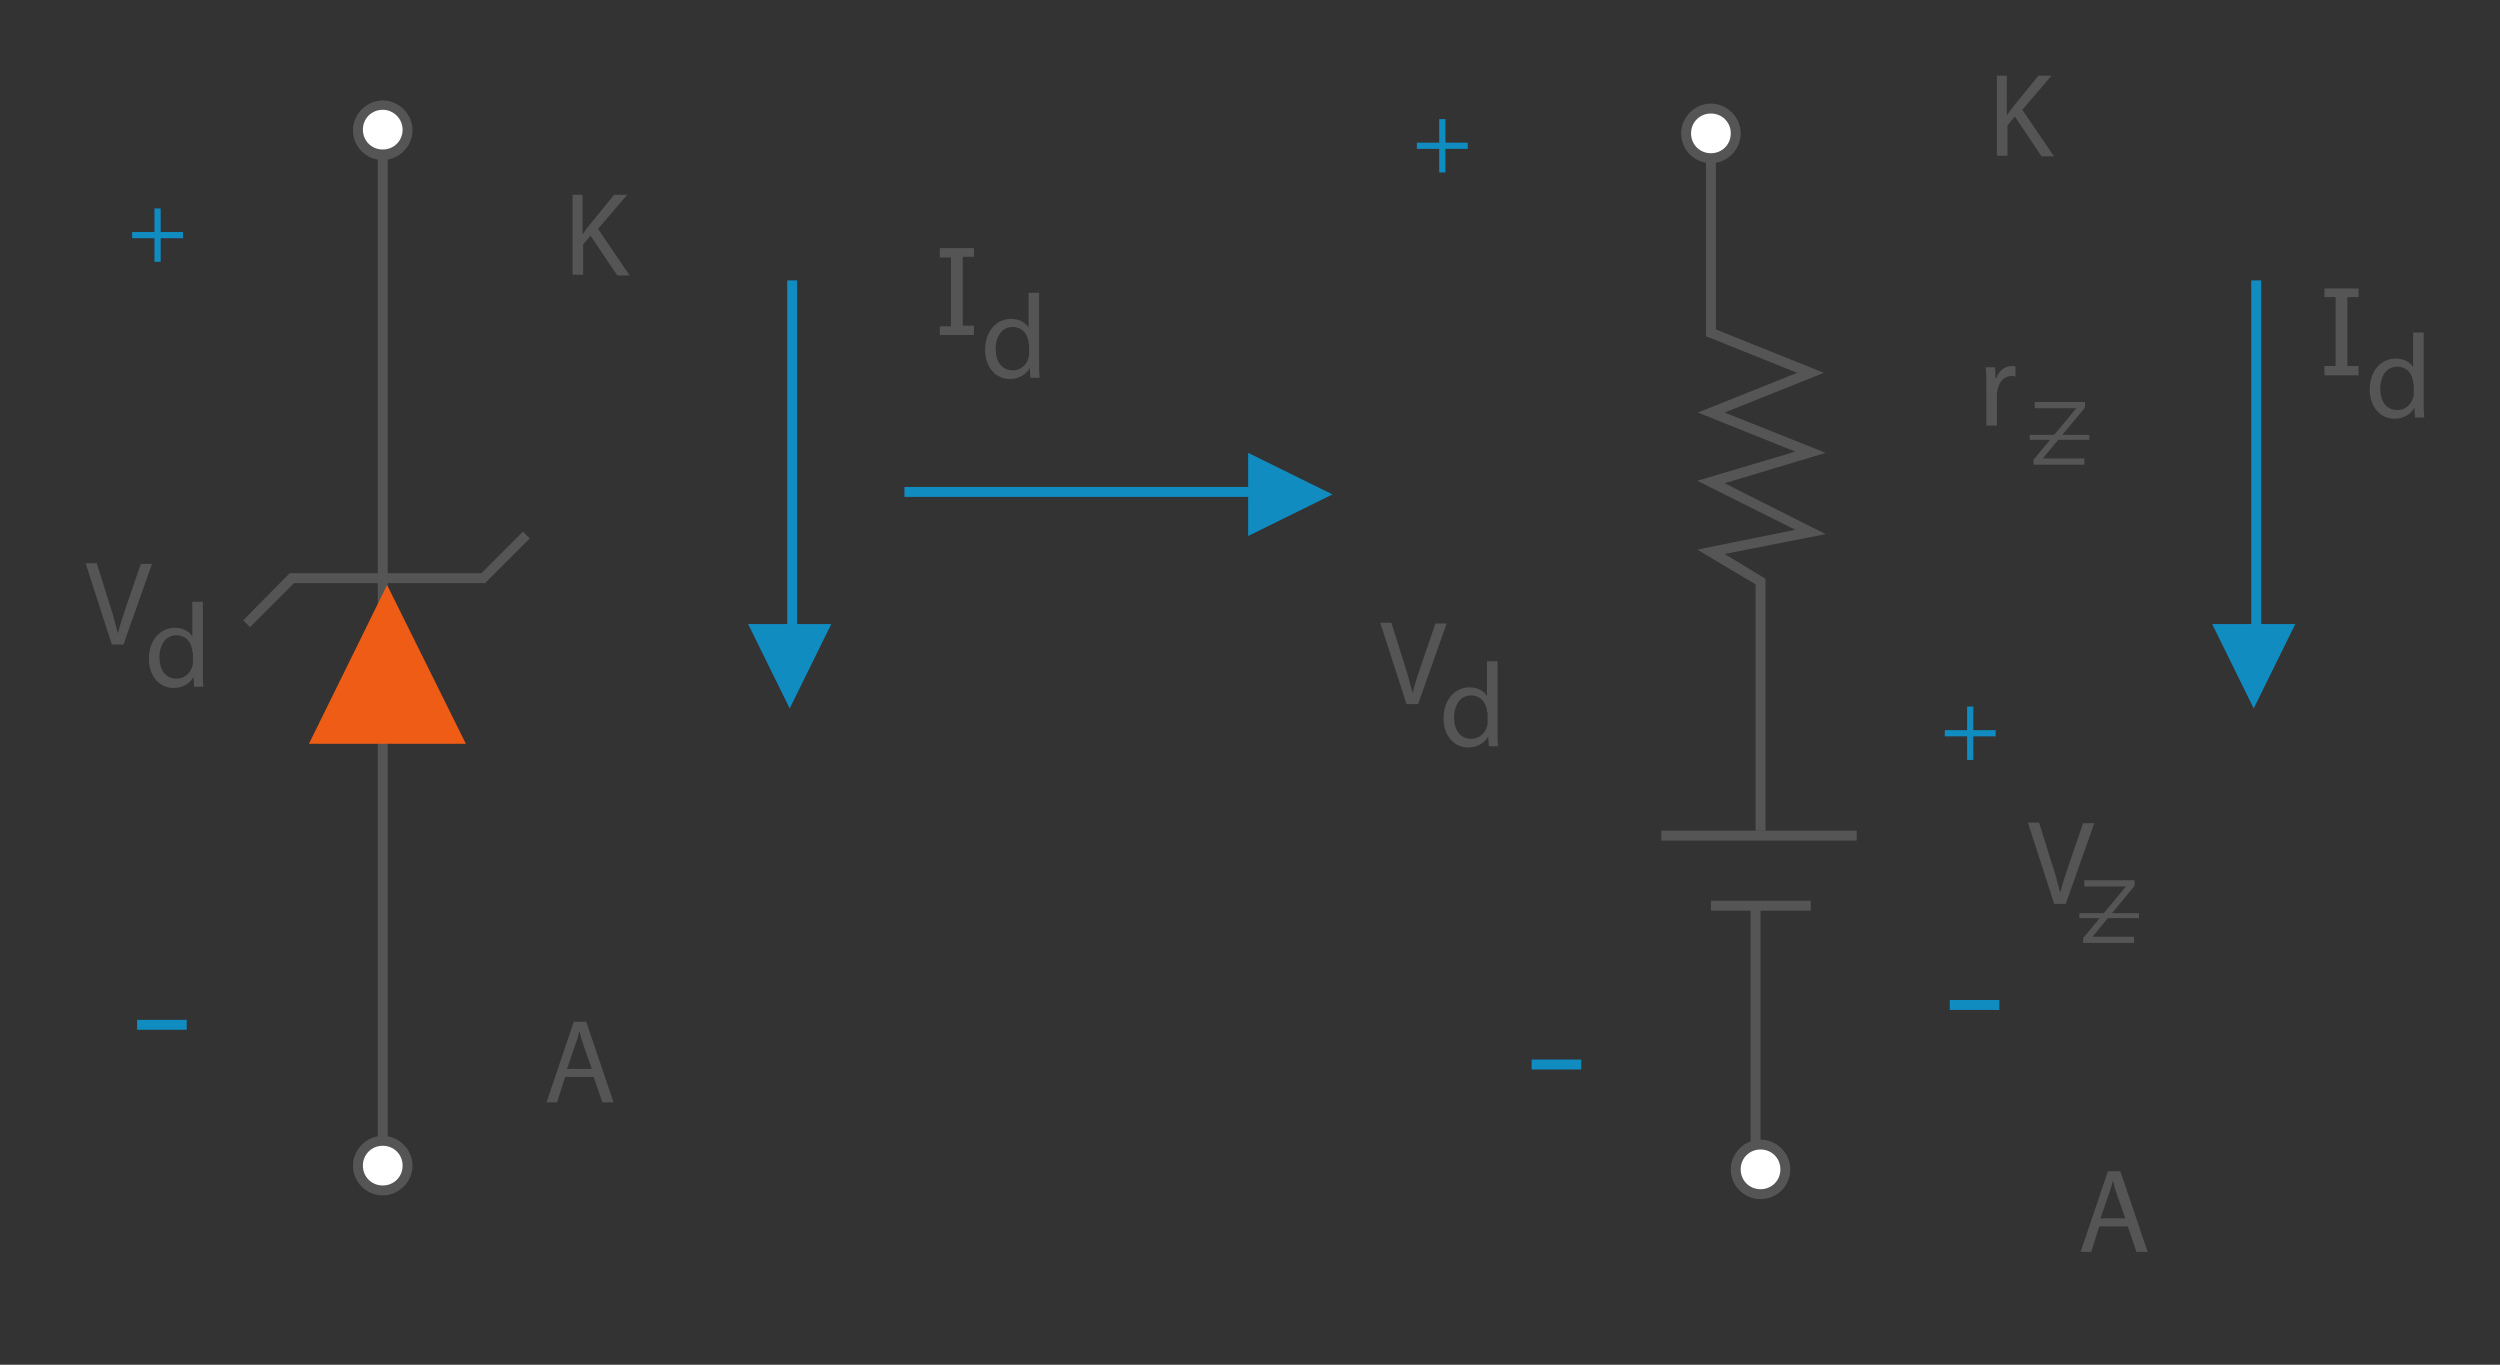 <?xml version="1.0" encoding="utf-8"?>
<!-- Generator: Adobe Illustrator 21.0.0, SVG Export Plug-In . SVG Version: 6.00 Build 0)  -->
<svg version="1.1" id="Capa_1" xmlns="http://www.w3.org/2000/svg" xmlns:xlink="http://www.w3.org/1999/xlink" x="0px" y="0px"
	 viewBox="0 0 403 220" style="enable-background:new 0 0 403 220;" xml:space="preserve">
<rect x="0" y="0" width="403" height="220" fill="#333333" stroke="none"/>
<style type="text/css">
	.st0{fill:#555555;}
	.st1{fill:#EE5C15;}
	.st2{fill:#FFFFFF;}
	.st3{fill:#108CC1;}
</style>
<g>
	<polygon class="st0" points="284.6,133.9 283,133.9 283,94.2 273.6,88.6 289.4,85.4 273.6,77.5 289.4,72.8 273.7,66.5 289.7,60.1 
		275,54.2 275,25.5 276.6,25.5 276.6,53.1 294,60.1 278,66.5 294.3,73 278,77.9 294.3,86.1 278,89.3 284.6,93.3 	"/>
</g>
<g>
	<g>
		<path class="st0" d="M157,54h-5.5v-1.4h1.8V41.5h-1.8V40h5.5v1.4h-1.8v11.1h1.8V54z"/>
	</g>
	<g>
		<path class="st0" d="M167.5,47.2v11.3c0,0.8,0,1.8,0.1,2.4h-1.5l-0.1-1.6h0c-0.5,1-1.7,1.8-3.2,1.8c-2.3,0-4-1.9-4-4.7
			c0-3.1,1.9-5,4.2-5c1.4,0,2.4,0.7,2.8,1.4h0v-5.6H167.5z M165.8,55.4c0-0.2,0-0.5-0.1-0.7c-0.2-1.1-1.2-2-2.4-2
			c-1.8,0-2.8,1.5-2.8,3.6c0,1.9,0.9,3.4,2.8,3.4c1.1,0,2.2-0.8,2.5-2c0.1-0.2,0.1-0.5,0.1-0.7V55.4z"/>
	</g>
</g>
<g>
	<g>
		<path class="st0" d="M380.2,60.5h-5.5V59h1.8V47.9h-1.8v-1.4h5.5v1.4h-1.8V59h1.8V60.5z"/>
	</g>
	<g>
		<path class="st0" d="M390.7,53.6v11.3c0,0.8,0,1.8,0.1,2.4h-1.5l-0.1-1.6h0c-0.5,1-1.7,1.8-3.2,1.8c-2.3,0-4-1.9-4-4.7
			c0-3.1,1.9-5,4.2-5c1.4,0,2.4,0.7,2.8,1.4h0v-5.6H390.7z M389,61.8c0-0.2,0-0.5-0.1-0.7c-0.2-1.1-1.2-2-2.4-2
			c-1.8,0-2.8,1.5-2.8,3.6c0,1.9,0.9,3.4,2.8,3.4c1.1,0,2.2-0.8,2.5-2c0.1-0.2,0.1-0.5,0.1-0.7V61.8z"/>
	</g>
</g>
<g>
	<g>
		<path class="st0" d="M18,103.8l-4.2-13h1.8l2,6.4c0.6,1.8,1,3.3,1.4,4.9h0c0.4-1.5,0.9-3.1,1.5-4.8l2.2-6.4h1.8l-4.6,13H18z"/>
	</g>
	<g>
		<path class="st0" d="M32.7,97v11.3c0,0.8,0,1.8,0.1,2.4h-1.5l-0.1-1.6h0c-0.5,1-1.7,1.8-3.2,1.8c-2.3,0-4-1.9-4-4.7
			c0-3.1,1.9-5,4.2-5c1.4,0,2.4,0.7,2.8,1.4h0V97H32.7z M31,105.1c0-0.2,0-0.5-0.1-0.7c-0.2-1.1-1.2-2-2.4-2c-1.8,0-2.8,1.5-2.8,3.6
			c0,1.9,0.9,3.4,2.8,3.4c1.1,0,2.2-0.8,2.5-2c0.1-0.2,0.1-0.5,0.1-0.7V105.1z"/>
	</g>
</g>
<g>
	<g>
		<path class="st0" d="M226.7,113.4l-4.2-13h1.8l2,6.4c0.6,1.8,1,3.3,1.4,4.9h0c0.4-1.5,0.9-3.1,1.5-4.8l2.2-6.4h1.8l-4.6,13H226.7z
			"/>
	</g>
	<g>
		<path class="st0" d="M241.4,106.6v11.3c0,0.8,0,1.8,0.1,2.4h-1.5l-0.1-1.6h0c-0.5,1-1.7,1.8-3.2,1.8c-2.3,0-4-1.9-4-4.7
			c0-3.1,1.9-5,4.2-5c1.4,0,2.4,0.7,2.8,1.4h0v-5.6H241.4z M239.7,114.8c0-0.2,0-0.5-0.1-0.7c-0.2-1.1-1.2-2-2.4-2
			c-1.8,0-2.8,1.5-2.8,3.6c0,1.9,0.9,3.4,2.8,3.4c1.1,0,2.2-0.8,2.5-2c0.1-0.2,0.1-0.5,0.1-0.7V114.8z"/>
	</g>
</g>
<g>
	<rect x="60.9" y="24.1" class="st0" width="1.6" height="163.8"/>
</g>
<g>
	<polygon class="st1" points="62.4,94.3 49.8,119.9 75.1,119.9 	"/>
</g>
<g>
	<circle class="st2" cx="61.7" cy="187.9" r="4"/>
	<path class="st0" d="M61.7,192.7c-2.7,0-4.8-2.2-4.8-4.8s2.2-4.8,4.8-4.8s4.8,2.2,4.8,4.8S64.3,192.7,61.7,192.7z M61.7,184.7
		c-1.8,0-3.2,1.4-3.2,3.2s1.4,3.2,3.2,3.2s3.2-1.4,3.2-3.2S63.5,184.7,61.7,184.7z"/>
</g>
<g>
	<circle class="st2" cx="61.7" cy="20.9" r="4"/>
	<path class="st0" d="M61.7,25.8c-2.7,0-4.8-2.2-4.8-4.8s2.2-4.8,4.8-4.8s4.8,2.2,4.8,4.8S64.3,25.8,61.7,25.8z M61.7,17.7
		c-1.8,0-3.2,1.4-3.2,3.2c0,1.8,1.4,3.2,3.2,3.2s3.2-1.4,3.2-3.2C64.9,19.2,63.5,17.7,61.7,17.7z"/>
</g>
<g>
	<polygon class="st0" points="40.3,101.1 39.2,100 46.7,92.4 77.6,92.4 84.3,85.7 85.4,86.8 78.2,94 47.4,94 	"/>
</g>
<g>
	<g>
		<rect x="126.9" y="45.2" class="st3" width="1.6" height="63.8"/>
	</g>
	<g>
		<polygon class="st3" points="127.3,114.2 134,100.6 120.6,100.6 		"/>
	</g>
</g>
<g>
	<g>
		<rect x="145.8" y="78.5" class="st3" width="63.8" height="1.6"/>
	</g>
	<g>
		<polygon class="st3" points="214.8,79.7 201.2,73 201.2,86.4 		"/>
	</g>
</g>
<g>
	<path class="st0" d="M92.2,31.4h1.7v6.3H94c0.3-0.5,0.7-1,1-1.4l4-4.9h2.1l-4.7,5.5l5.1,7.5h-2L95.2,38l-1.2,1.4v4.9h-1.7V31.4z"/>
</g>
<g>
	<path class="st0" d="M321.8,12.2h1.7v6.3h0.1c0.3-0.5,0.7-1,1-1.4l4-4.9h2.1l-4.7,5.5l5.1,7.5h-2l-4.3-6.4l-1.2,1.4v4.9h-1.7V12.2z
		"/>
</g>
<g>
	<path class="st0" d="M320.2,62.1c0-1.1,0-2-0.1-2.9h1.5l0.1,1.8h0.1c0.4-1.3,1.4-2,2.6-2c0.2,0,0.3,0,0.5,0.1v1.6
		c-0.2,0-0.3-0.1-0.6-0.1c-1.2,0-2,0.9-2.3,2.2c0,0.2-0.1,0.5-0.1,0.8v5h-1.7V62.1z"/>
</g>
<g>
	<path class="st0" d="M91.1,173.6l-1.3,4.1h-1.7l4.4-13h2l4.4,13h-1.8l-1.4-4.1H91.1z M95.4,172.3l-1.3-3.7
		c-0.3-0.8-0.5-1.6-0.7-2.4h0c-0.2,0.8-0.4,1.6-0.7,2.3l-1.3,3.8H95.4z"/>
</g>
<g>
	<path class="st0" d="M338.4,197.7l-1.3,4.1h-1.7l4.4-13h2l4.4,13h-1.8l-1.4-4.1H338.4z M342.6,196.4l-1.3-3.7
		c-0.3-0.8-0.5-1.6-0.7-2.4h0c-0.2,0.8-0.4,1.6-0.7,2.3l-1.3,3.8H342.6z"/>
</g>
<g>
	<path class="st3" d="M25.9,33.6v3.8h3.6v1h-3.6v3.8h-1v-3.8h-3.6v-1h3.6v-3.8H25.9z"/>
</g>
<g>
	<path class="st3" d="M318.1,113.9v3.8h3.6v1h-3.6v3.8h-1v-3.8h-3.6v-1h3.6v-3.8H318.1z"/>
</g>
<g>
	<path class="st3" d="M233,19.2v3.8h3.6v1H233v3.8h-1v-3.8h-3.6v-1h3.6v-3.8H233z"/>
</g>
<g>
	<rect x="22.1" y="164.4" class="st3" width="8" height="1.6"/>
</g>
<g>
	<rect x="246.9" y="170.8" class="st3" width="8" height="1.6"/>
</g>
<g>
	<rect x="314.3" y="161.2" class="st3" width="8" height="1.6"/>
</g>
<g>
	<circle class="st2" cx="275.8" cy="21.5" r="4"/>
	<path class="st0" d="M275.8,26.3c-2.7,0-4.8-2.2-4.8-4.8s2.2-4.8,4.8-4.8s4.8,2.2,4.8,4.8S278.5,26.3,275.8,26.3z M275.8,18.3
		c-1.8,0-3.2,1.4-3.2,3.2s1.4,3.2,3.2,3.2s3.2-1.4,3.2-3.2S277.6,18.3,275.8,18.3z"/>
</g>
<g>
	<rect x="267.8" y="133.9" class="st0" width="31.5" height="1.6"/>
</g>
<g>
	<rect x="275.8" y="145.2" class="st0" width="16.1" height="1.6"/>
</g>
<g>
	<rect x="282.2" y="146" class="st0" width="1.6" height="38.5"/>
</g>
<g>
	<circle class="st2" cx="283.8" cy="188.5" r="4"/>
	<path class="st0" d="M283.8,193.3c-2.7,0-4.8-2.2-4.8-4.8s2.2-4.8,4.8-4.8s4.8,2.2,4.8,4.8S286.5,193.3,283.8,193.3z M283.8,185.3
		c-1.8,0-3.2,1.4-3.2,3.2s1.4,3.2,3.2,3.2c1.8,0,3.2-1.4,3.2-3.2S285.6,185.3,283.8,185.3z"/>
</g>
<g>
	<g>
		<path class="st0" d="M327.9,74l6.8-8.2H328v-1h8.1v0.9l-6.8,8.2h6.7v1h-8.2V74z"/>
	</g>
	<g>
		<rect x="327.2" y="70.1" class="st0" width="9.6" height="0.8"/>
	</g>
</g>
<g>
	<path class="st0" d="M331.1,145.6l-4.2-13h1.8l2,6.4c0.6,1.8,1,3.3,1.4,4.9h0c0.4-1.5,0.9-3.1,1.5-4.8l2.2-6.4h1.8l-4.6,13H331.1z"
		/>
</g>
<g>
	<g>
		<path class="st0" d="M335.9,151.1l6.8-8.2H336v-1h8.1v0.9l-6.8,8.2h6.7v1h-8.2V151.1z"/>
	</g>
	<g>
		<rect x="335.2" y="147.2" class="st0" width="9.6" height="0.8"/>
	</g>
</g>
<g>
	<g>
		<rect x="362.9" y="45.2" class="st3" width="1.6" height="63.8"/>
	</g>
	<g>
		<polygon class="st3" points="363.3,114.2 370,100.6 356.6,100.6 		"/>
	</g>
</g>
</svg>
